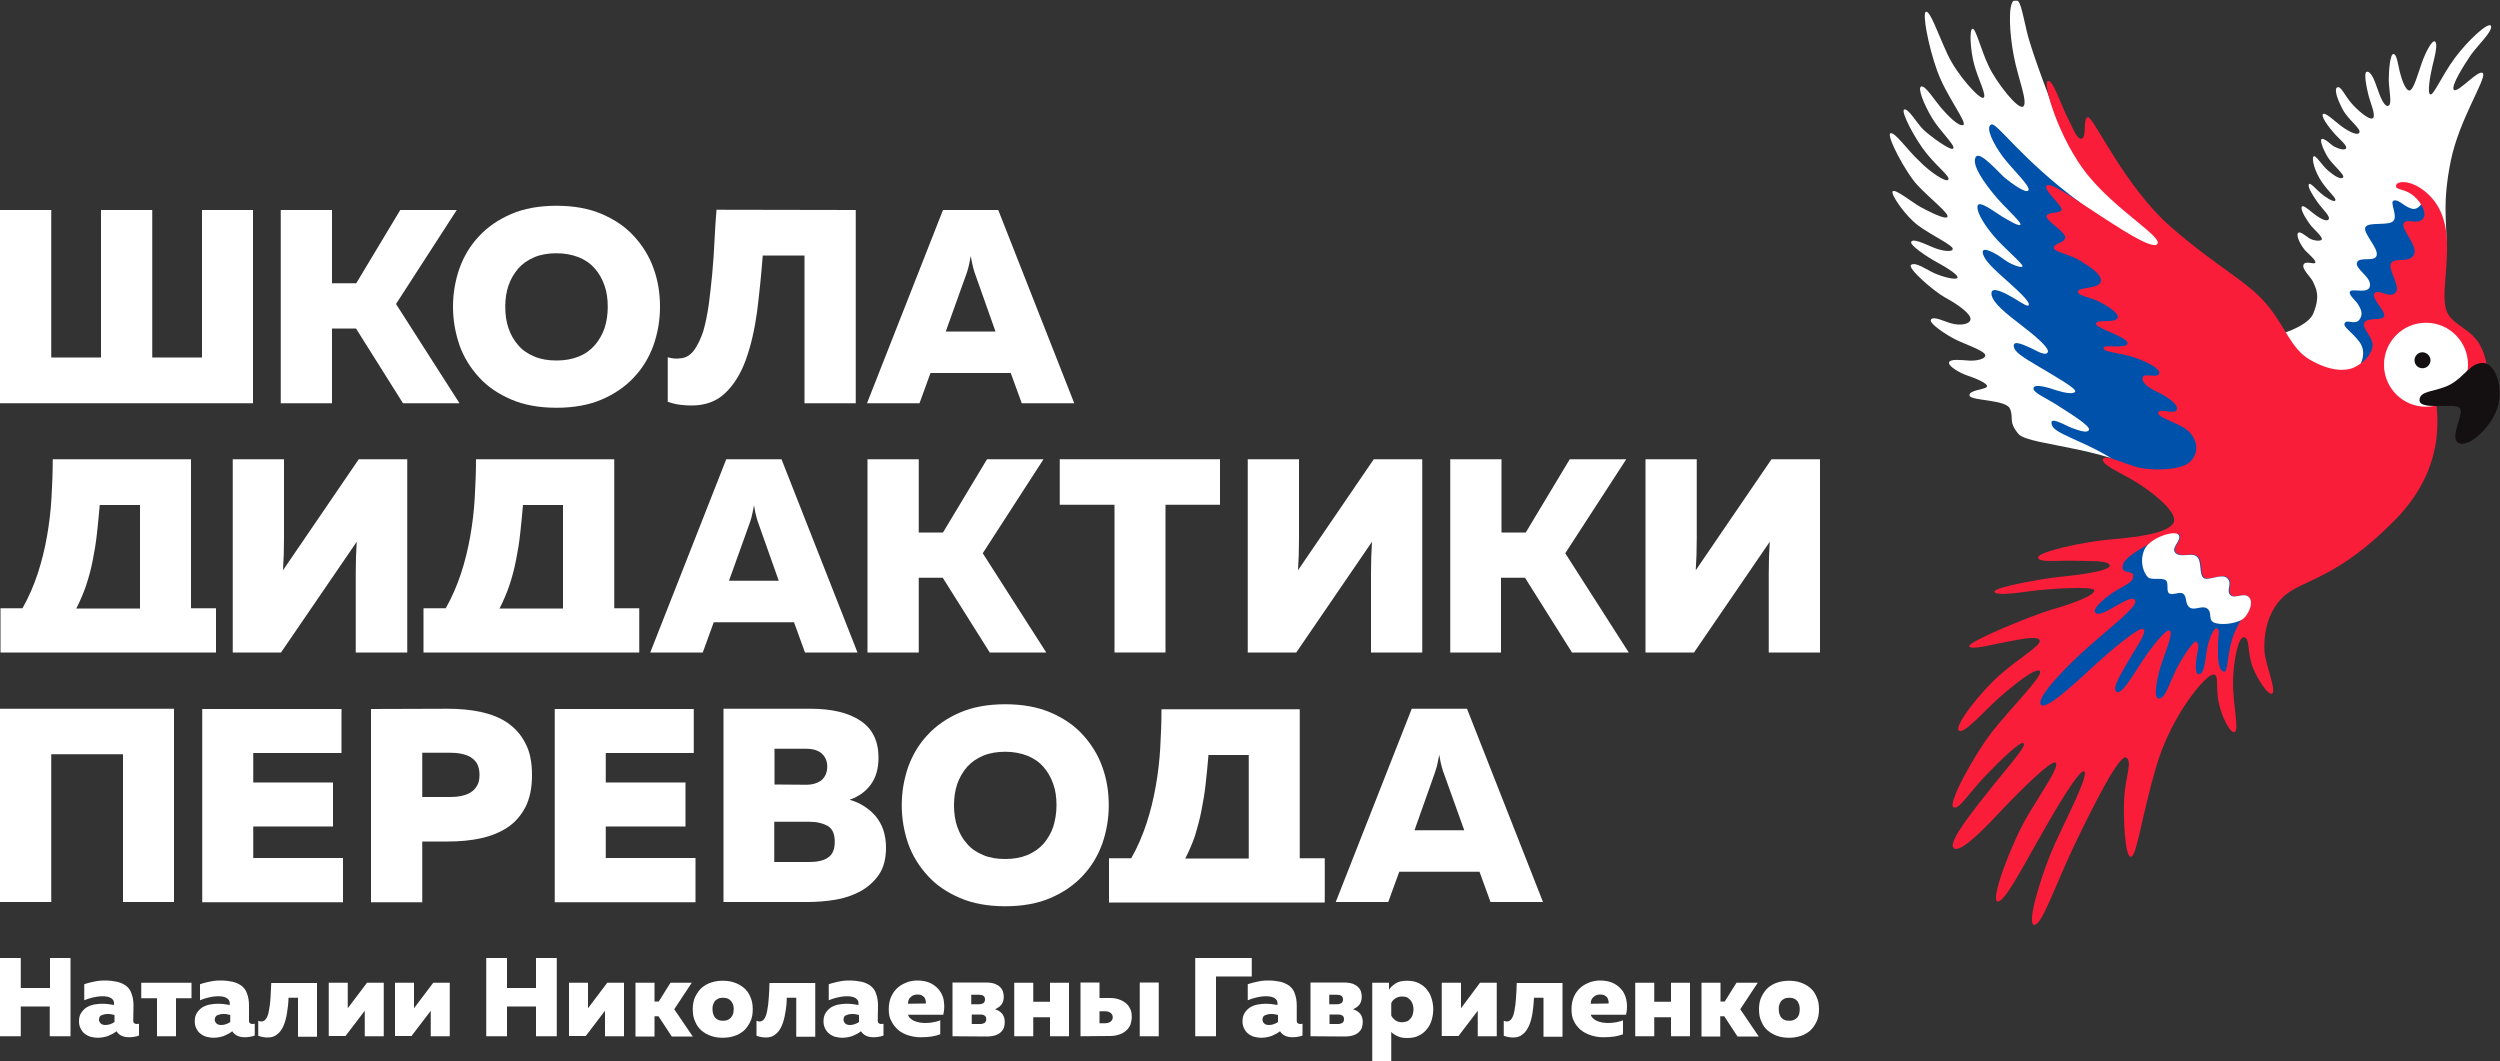 <?xml version="1.0" encoding="utf-8"?>
<!-- Generator: Adobe Illustrator 27.1.1, SVG Export Plug-In . SVG Version: 6.00 Build 0)  -->
<svg version="1.1" id="Layer_1" xmlns="http://www.w3.org/2000/svg" xmlns:xlink="http://www.w3.org/1999/xlink" x="0px" y="0px"
	 viewBox="0 0 1000 424.4" style="enable-background:new 0 0 1000 424.4;" xml:space="preserve">
<rect x="0" y="0" width="1000" height="424.4" fill="#333333" stroke="none"/>
<style type="text/css">
	.st0{clip-path:url(#SVGID_00000183217346446780836300000004927286883496235136_);}
	.st1{fill:#FFFFFF;}
	.st2{fill:#0051AA;}
	.st3{fill:#FA1D3A;}
	.st4{fill:#141011;}
</style>
<g>
	<g>
		<g>
			<defs>
				<rect id="SVGID_1_" y="0.3" width="1000" height="424"/>
			</defs>
			<clipPath id="SVGID_00000002377483973434227370000010607026410347628711_">
				<use xlink:href="#SVGID_1_"  style="overflow:visible;"/>
			</clipPath>
			<g style="clip-path:url(#SVGID_00000002377483973434227370000010607026410347628711_);">
				<path class="st1" d="M978.6,96.9c0-9.3-1.6-16.1,1.7-32.5s14.2-32.7,12.9-35s-9.9,7.8-11.6,6.6c-1.6-1.2,4.2-10.3,6.8-14.1
					c2.7-3.8,8.8-9.5,8-11.5S987.3,16,982,23.1c-5.3,7.2-8.4,14.8-9.8,14.7c-1.4-0.1-0.2-7.4,0.8-11.5c1-4,2.2-8.9,1-9.7
					c-1.2-0.8-3.9,4.6-5.3,8.6c-1.4,4-3.3,10.9-4.9,11c-1.5,0.1-3.1-4.2-3.9-7.5c-0.8-3.4-1.2-7-2.5-7.1s-1.9,6.2-1.9,10.4
					c0.1,4.2,1.4,9.6-0.1,10.3c-1.5,0.7-3.2-3.1-4.5-7s-2.7-6.9-4.2-6.6c-1.4,0.3,0.1,7.1,0.8,9.8s3,7.9,1.6,8.8
					c-1.4,0.9-6.1-3.2-8.6-6.1c-2.6-3-4.1-6.8-5.5-6.3c-1.5,0.5-0.2,4.6,2.1,8.9s7.6,7.8,6.6,9.3s-5.5-1.3-7.9-3.2s-5.7-5-6.6-4.3
					c-0.9,0.8,1.9,4.8,4.2,7.4c2.2,2.6,5.7,5.2,5,6.4c-0.8,1.1-4.5-0.5-5.4-1.2s-3.7-3.3-4.4-2.5c-0.7,0.4,0.7,4.3,2.6,7.3
					c2,3.1,7,7.1,6,8c-0.9,0.9-3.3-0.5-5.9-2.7c-2.6-2.2-5.1-6.6-5.9-5.7c-0.8,0.8,0.4,6,3.4,10.3c3,4.3,5.9,6.4,5.3,7.3
					c-0.6,0.9-4.2-1.5-5.9-3c-1.7-1.4-4.3-4.6-4.7-3.4c-0.4,1.1,1.5,4.3,3.6,7.2c2.1,2.9,5.3,5.7,4.3,6.8c-1,1.2-4.4-1.1-6.5-2.8
					c-2.1-1.7-4-3.4-4.3-2c-0.2,1.5,2.5,5.7,3.9,7.4c1.4,1.6,4.7,4.5,4.2,5.4s-3.6,0.4-5-0.5s-4-3.3-4.6-1.9c-0.6,1.5,1.6,5.3,3.2,7
					c1.6,1.6,4.3,3.9,3.8,4.7c-0.5,0.8-4-1-4.7,0.8c-0.7,1.9,3.1,5,3.9,7c0.8,2,3.1,5.1,0,12.5s-23.4,10.8-23.4,10.8l-35.8-43.4
					l-27.2-28.6l-17-19.5c0,0-9-23-11.1-31.8c-2.1-8.7-2.7-14.1-5.2-12.7c-2.5,1.3-1.8,13.3-0.1,22.1c1.6,8.7,5.8,18.6,3.8,20.3
					c-2,1.6-10.8-9.7-13.8-16.1c-3.1-6.4-5.2-15.3-6.5-15c-1.3,0.2-0.9,8.5,0.7,14.4c1.6,5.9,5.1,12.3,3.7,13.2
					c-1.4,0.9-10.5-9-14.4-17.4s-6.9-17.4-8.6-17c-1.6,0.3,0.9,13.8,4.5,23.7c3.6,10,12.2,20.8,10.4,21.6c-1.8,0.8-6.3-3.9-8.9-6.9
					c-2.6-3.1-6.3-9-7.9-8.5c-1.6,0.5,1.1,7.2,4.2,12.4c3,5.2,9.6,11.2,8.6,12.4c-0.9,1.2-9.4-5.1-11.9-7.5c-2.6-2.5-6-8.6-7.7-8.1
					c-1.6,0.5,4.2,11.8,9.1,17.8c5,6,9.4,9.1,8.5,10.3s-7.5-3.2-11.7-7.6c-4.4-4-9.6-11.6-11.4-11c-1.9,0.6,6,15.7,10.9,20.9
					c4.9,5.2,12.5,11.1,11.9,12.5c-0.7,1.4-7.4-2.1-10.8-3.9c-3.4-1.9-10-7.3-11.1-6.3s5.1,10,10.3,13.8s14,7.9,13.7,9.3
					c-0.2,1.4-4.5,0.8-8-0.7c-3.6-1.5-7.8-3.6-8.6-2.2c-0.8,1.3,6.4,6.1,10.1,8.1c3.7,2,9.3,5.4,8.3,6.4c-0.9,0.9-6.2-0.6-9.1-1.9
					c-3-1.3-7.7-4.8-9.4-3.3c-1.4,1.3,8.9,10.4,13.8,13.1c5,2.7,10.3,6.5,10,8.7c-0.4,2.2-4.7,2.4-7.5,1.6c-2.8-0.7-7.2-3.1-8.3-1.6
					c-1.1,1.4,5.9,6,9.6,7.9c3.7,1.9,11.7,4.5,12.1,6.3c0.3,1.7-4,2.5-6.9,2.2c-3-0.2-7.2-0.7-7.6,0.8c-0.3,1.5,4.3,4.2,7.3,5.2
					s8.3,3.1,7.9,4.4c-0.4,1.3-7.3,1.3-7,3.6c0.4,2.2,14.6,1.5,16.2,5.3c1.6,3.8-0.8,5.1,3.4,10.1c4.3,5,40.6,5.1,56.4,19.8
					c15.7,14.8,99.7-49.2,99.7-49.2L978.6,96.9z"/>
				<path class="st2" d="M855.5,192c-13.6-13.9-32.7-17.2-34.6-21.7c-1.9-4.5,5-0.2,7.9,0.9c3,1.1,6.3,2.2,6.8,0.7
					c0.5-1.6-7.7-6.6-12.2-9.5c-4.5-3-10.5-5.4-10-7.2c0.5-1.9,6.1-0.1,9.4,1c3.2,1,6.8,1.6,7.3,0.4c0.5-1.2-7.8-5.9-14.5-9.9
					s-10-5.9-10.1-8.4s4.9,0.1,7,1c2,0.9,5.7,3.3,6.6,1.6c0.9-1.6-5-6.6-12.1-12s-10.7-9.1-10.4-11.8c0.2-2.7,5.8,0.3,9,2.2
					c3.2,1.9,6.3,4.2,5.9,2.2c-0.4-2-7.2-7.8-11.3-11.5s-7.2-7-7.1-9.3c0.1-2.3,6,1.1,8.4,3s7.3,3.8,7.5,2.8c0.3-0.9-8.1-8-11.4-12
					c-3.3-3.9-6.9-9.1-6.6-12c0.3-2.9,7.4,2.7,9.8,4.1c2.4,1.4,7.1,4.3,7.4,3.2c0.3-1.1-7-7.5-10.6-12c-3.6-4.4-8.9-11.5-7.4-14.8
					c1.4-3.3,9.3,6.1,11.8,8.2c2.5,2,8.5,6.5,9.4,4.9s-6.8-8.7-10.4-13.6c-3.6-4.9-7-11.6-4.5-12.7c2.1-1.1,11.8,13.7,35.5,31.2
					c23.6,17.5,34.7,35.9,34.7,35.9l47.8,72.8L855.5,192z"/>
				<path class="st2" d="M939.7,150.5c4.7-2.7,7.4-9.3,4.1-13.7c-3.3-4.4-6.8-6-5.9-7.6c0.9-1.6,4.2,1,5.9-1.4
					c1.8-2.5,0.2-4.7-0.6-6.1s-4.2-4-3.1-5.2c1-1.2,7.4,1.3,7.9-2.2c0.5-3.6-6.1-6.7-5.2-9.3c0.9-2.6,7.4,0.1,7.9-3s-5.8-9-4.5-11.2
					s9.5-0.3,11.2-2.5c1.8-2.1-1.8-7.7,0.2-8.1c2-0.5,3.9,2.4,7.2,3.3c3.8,0.9,4.5-5.9,7.3-2s-3.9,40.3-4.9,41.7
					c-0.9,1.4-18.8,31.4-18.8,31.4L939.7,150.5z"/>
				<path class="st3" d="M992.3,138.6c-3.6-7.2-11.1-8.3-13.5-13.8s0.3-16.1,0-27.6s-4.5-17.5-9.8-21.4c-5.4-3.9-10.3-3.4-10.6-1.6
					c-0.3,1.9,3.4,1.1,7,4.1s5.7,7.7,3.4,9.6c-2.4,1.9-6.5-0.8-7.4,1.6s6.1,9.1,4.1,12.5s-7.7,0.8-9.1,3.3
					c-1.4,2.5,4.1,9.5,1.8,11.8c-2.4,2.4-6.8-1.7-8.4,0.2c-1.6,1.9,4.8,7.4,3.8,9.3c-0.9,1.9-7,0.1-7.9,2.6
					c-0.9,2.5,3.9,5.9,3.3,9.6c-0.7,3.7-4.3,6.9-7.9,8.4c-3.6,1.4-9.6,1.1-17.3-3.4c-7.7-4.6-9.7-13.5-17.5-22.5
					c-7.7-9-19.1-14.2-37.7-30.3c-18.6-16.1-31.2-44.3-33.4-44.1s-0.4,7.7-2.4,8.5c-1.9,0.8-3.4-3.7-6-8.8c-2.6-5.2-5.7-15-7.7-14.2
					c-2.1,0.8,4.3,23,15.9,37.5c11.7,14.4,29.7,24.6,28,27.6s-16.9-7.4-23.8-11.8c-6.9-4.4-18.8-13.1-20.5-11.5
					c-1.8,1.6,6.6,8.2,5.9,9.8c-0.8,1.6-4.8,0.5-5.9,2.2c-1.1,1.7,7.7,6.6,7.4,8.8c-0.3,2.2-4.6,2.4-4.6,4.1s6.6,2.6,10.9,5.4
					c4.3,2.7,8.5,5.4,7.9,8.2c-0.6,2.8-8.6,2.1-9.1,3.8c-0.5,1.7,4.7,2.4,7.7,3.8s9.6,5.2,8,7.1s-7.4,0.2-8.5,1.9
					c-1.1,1.7,12.9,5.5,12.6,8c-0.3,2.5-9.6,0.2-9.6,1.9s5.7,1.8,11.1,3.4c5.4,1.6,11.8,4.8,11.2,6.8s-5.5-0.2-6.5,1.3
					c-0.9,1.4,0.9,3.8,5,5.7s9.5,5.4,8.5,7.5c-0.9,2.2-6.8-0.9-7.4,1.1c-0.7,2.1,8.4,4,12.1,7.5c3.8,3.6,4.4,9,0.3,12.5
					c-4.1,3.4-15.9,3.2-20.8,1.9c-4.9-1.3-13.1-5.4-13.7-3.2c-0.7,2.2,7.1,5.4,12.7,8.8c5.7,3.4,17.3,12,15.6,16.4
					c-1.8,4.4-14.8,6-25.5,6.9s-29,5-28.8,7.2s8.2,1.1,14.7,1.3s13.7-0.2,14,1.9c0.3,2.1-12.1,3.8-18.8,4.4
					c-6.6,0.6-27.1,4.1-27.3,6s9.6,0.5,14.8-0.2s24.6-2.2,25.1-0.3s-8.6,5.4-16.9,7.7c-8.2,2.4-33.7,12.9-33.1,14.7
					c0.7,1.7,9.6-0.8,15.6-1.9s12.3-2.4,12.6-0.3s-8.4,7-16.1,13.8c-7.7,6.8-18.2,20.2-16.3,22.1s10.7-8.4,16.7-13.6
					s14.5-12,15.8-10.1s-11.8,14.8-19.3,24.4c-7.4,9.6-17.5,28.4-15.4,29.9c2,1.6,5.7-4.9,12.7-12.3c7.1-7.4,14.3-14.2,15.4-13.2
					c1.1,0.9-2.4,4.9-11.1,15.6c-8.6,10.7-18.9,23.5-17,26.1c1.9,2.7,10-4.9,18.1-13.6c8.2-8.7,21.4-21.9,22.9-20.3
					c1.4,1.6-4.3,9.6-10.9,20.6c-6.6,11-15,33.2-12.6,34.8c2.4,1.6,10.3-13.7,16.6-24.7c6.2-11,16.6-28.8,18.3-27.2
					c1.8,1.6-7,18.5-11.7,28.8s-11.5,31.5-8.5,32.5c3,0.9,7.8-13.9,15.9-31.1c8.2-17.2,18.3-37,21-35.8c2.7,1.3-0.2,7.7-0.7,15.9
					c-0.5,8.2,0.3,24.3,2.7,23.8s4.1-15.6,10.1-36.1s19.4-36.1,22.4-36.7c3-0.7,1.3,4.1,2.4,10.2c1,6.1,4.9,13.6,6.6,12.7
					c1.8-0.8-0.8-11.3-0.7-20.2c0.2-8.8,2.2-18.1,4.4-17.7c2.2,0.5,1.4,4.1,2.8,9.8c1.4,5.7,7.3,14.3,8.6,12.6
					c1.4-1.7-2.7-11.2-3.2-16.6c-0.4-5.4,0.5-15.9,8.1-22.5c7.7-6.6,20.9-6.6,44.2-30.3c23.3-23.8,15.4-47.7,16.2-50.2
					s21-3.4,21-3.4S995.9,145.7,992.3,138.6z"/>
				<path class="st1" d="M987.2,145.9c0,9.3-7.5,16.8-16.8,16.8s-16.8-7.5-16.8-16.8s7.5-16.8,16.8-16.8S987.2,136.6,987.2,145.9z"
					/>
				<path class="st2" d="M899.6,238.9c2.1,2.2-4.6,9.5-6.8,16.9s-1.5,14.2-3.7,12.7c-2.1-1.4-1.9-5.9-1.9-9.6
					c-0.1-3.7,0.9-7-0.3-7.5c-1.2-0.6-3,3.2-3.9,7.3c-0.9,4.1-1,10.1-3,10.9c-1.9,0.8-1.9-3.1-1.4-6.3c0.4-3.2,1.3-4.9,0.2-6.5
					s-7,7.8-9.3,13.1c-2.4,5.3-3.8,9.8-6.1,9.5c-2.4-0.3-0.2-9.8,1.3-14.2c1.5-4.4,4.5-11.6,3.3-12.9c-1.3-1.3-7.7,6.9-11.2,12.3
					c-3.6,5.4-8.2,13.6-10.2,12.1c-2.1-1.4,2.4-8.1,5.5-13.6c3.2-5.4,6.8-10.4,5.2-11.5s-13.8,9.3-18.7,13.8
					c-4.9,4.4-19.9,19.1-22.2,16.5c-2.2-2.6,9.7-15,19.1-23.3c9.4-8.3,19.5-16,18.6-18.3s-5.7,1.1-8.5,2.5c-2.7,1.5-6.1,3.7-7.5,2.2
					c-1.5-1.5,4.8-6.8,8.9-9.1c4.2-2.4,6.4-3.3,6.3-5.7c-0.1-2.4-5.6-0.1-4-4.7c1.6-4.6,21.2-13.8,22.5-11.6s-3.4,5.1-1.3,7.2
					c2.1,2.1,6.6-0.4,8.6,1.5s0.8,6.8,2.5,8.4c1.7,1.6,7.4-2,9.6,0.2c2.2,2.2-0.5,4.5,1.1,6.6C893.8,239.9,897.5,236.7,899.6,238.9z
					"/>
				<path class="st1" d="M899.6,238.9c2.1,2.2-0.4,7.1-2.3,8.6c-1.9,1.5-7.3,2.7-10.9,1.8c-3.6-0.9-1.3-3.9-3.3-5.7
					s-5.2,0.8-7.2-0.6c-2-1.4-1-4.1-2.5-5.4c-1.4-1.3-4.4,0.8-5.8-0.3c-1.2-0.9,0-4.3-1.3-5.2c-1.4-1.1-5.6,0-7-1.1
					c-1.6-1.4-3.7-6-1.6-11c2.1-5,12.6-8.2,13.8-6c1.3,2.2-3.4,5.1-1.3,7.2c2.1,2.1,6.6-0.4,8.6,1.5s0.8,6.8,2.5,8.4
					c1.7,1.6,7.4-2,9.6,0.2c2.2,2.2-0.5,4.5,1.1,6.6C893.8,239.9,897.5,236.7,899.6,238.9z"/>
				<path class="st1" d="M974.3,144.1c0,3-2.4,5.4-5.4,5.4s-5.4-2.4-5.4-5.4s2.4-5.4,5.4-5.4C971.9,138.7,974.3,141.1,974.3,144.1z"
					/>
				<path class="st4" d="M980.1,153.8c5.9-3.2,8-8.8,13.2-8.6s8.8,11.3,5,19.7s-12.3,14.7-15.3,12s2.8-11.5,0.9-13.7
					c-1.9-2.2-15.8,1.1-16.1-3C967.7,156,974.3,156.9,980.1,153.8z"/>
				<path class="st4" d="M972.2,144.1c0,1.7-1.4,3.2-3.2,3.2s-3.2-1.4-3.2-3.2c0-1.7,1.4-3.2,3.2-3.2
					C970.8,141,972.2,142.4,972.2,144.1z"/>
				<path class="st1" d="M0,161.3V84h20.5v59h19.9V84h20.5v59h19.9V84h20.4v77.3H0z"/>
				<path class="st1" d="M112.3,161.3V84h20.5v29.3h9.7L160.1,84h22.6l-24.3,37.6l25.4,39.7h-22.6l-18.8-29.9h-9.6v29.9H112.3z"/>
				<path class="st1" d="M181.2,122.7c0-5.4,0.9-10.5,2.6-15.4c1.8-4.9,4.3-9.1,7.8-12.8c3.4-3.7,7.8-6.7,12.9-8.9
					c5.1-2.2,11.2-3.3,18.1-3.3c6.9,0,13,1.1,18.1,3.3c5.1,2.2,9.5,5.1,12.9,8.9c3.4,3.7,6.1,8,7.8,12.8c1.8,4.9,2.6,10,2.6,15.4
					c0,5.4-0.9,10.5-2.6,15.4c-1.8,4.9-4.3,9.1-7.8,12.8c-3.4,3.7-7.8,6.7-12.9,8.9c-5.1,2.2-11.2,3.3-18.1,3.3
					c-6.9,0-13-1.1-18.1-3.3s-9.5-5.1-12.9-8.9c-3.4-3.7-6.1-8-7.8-12.8C182.1,133.1,181.2,128,181.2,122.7z M243.1,122.7
					c0-3.1-0.4-6-1.3-8.5c-0.9-2.6-2.2-4.9-3.9-6.8c-1.7-2-3.8-3.4-6.4-4.5c-2.6-1-5.5-1.6-8.9-1.6c-3.3,0-6.3,0.5-8.9,1.6
					c-2.6,1.1-4.7,2.6-6.4,4.5c-1.7,2-3,4.2-3.9,6.8c-0.9,2.6-1.3,5.5-1.3,8.5c0,3.1,0.4,6,1.3,8.6c0.9,2.6,2.2,4.9,3.9,6.8
					c1.7,2,3.8,3.4,6.4,4.5c2.6,1.1,5.5,1.6,8.9,1.6c3.3,0,6.2-0.5,8.9-1.6c2.6-1,4.7-2.6,6.4-4.5c1.7-2,3-4.2,3.9-6.8
					C242.7,128.6,243.1,125.7,243.1,122.7z"/>
				<path class="st1" d="M342.3,84v77.3h-20.5v-59.1h-16.7c-0.6,7.9-1.4,15.5-2.3,22.7c-1,7.2-2.5,13.6-4.5,19.1s-4.8,10-8.2,13.2
					c-3.4,3.3-7.9,5-13.5,5c-1.5,0-3-0.1-4.6-0.3s-3.2-0.6-4.9-1.2v-17.8c1.6,0.5,3.4,0.7,5.3,0.4c2.1-0.2,3.8-1.3,5.3-3.3
					c1.4-2,2.6-4.5,3.6-7.5c0.9-3.1,1.6-6.6,2.2-10.6c0.5-4,1-8.1,1.4-12.5c0.4-4.3,0.7-8.7,0.9-13.1c0.2-4.4,0.5-8.5,0.8-12.4
					L342.3,84L342.3,84z"/>
				<path class="st1" d="M346.8,161.3L377.2,84h22.1l30.4,77.3h-21l-4.4-12.1h-32.1l-4.4,12.1H346.8z M378.3,132.6h19.9l-7.9-22.3
					c-0.4-1-0.7-2-1-3.1s-0.6-2.7-1-4.8c-0.4,2.1-0.7,3.7-1,4.8c-0.3,1.1-0.6,2.1-1,3.1L378.3,132.6z"/>
				<path class="st1" d="M0.2,261v-17.7H9c2.5-4.4,4.5-9.1,6.1-13.9c1.6-4.9,2.8-9.8,3.7-14.9c0.9-5.1,1.5-10.2,1.8-15.4
					s0.5-10.3,0.5-15.4h55.3v59.6h10V261H0.2L0.2,261z M39.9,201.9c-0.3,3.8-0.7,7.5-1.1,11.3c-0.4,3.8-1,7.4-1.7,10.9
					c-0.7,3.6-1.6,6.9-2.7,10.2c-1.1,3.2-2.4,6.2-3.9,9.1H56V202H39.9V201.9z"/>
				<path class="st1" d="M169.4,261v-17.7h8.9c2.5-4.4,4.5-9.1,6.1-13.9c1.6-4.9,2.8-9.8,3.7-14.9c0.9-5.1,1.5-10.2,1.8-15.4
					s0.5-10.3,0.5-15.4h55.3v59.6h10V261H169.4L169.4,261z M209.2,201.9c-0.3,3.8-0.7,7.5-1.1,11.3c-0.4,3.8-1,7.4-1.7,10.9
					c-0.7,3.6-1.6,6.9-2.7,10.2c-1.1,3.2-2.4,6.2-3.9,9.1h25.4V202h-16V201.9z"/>
				<path class="st1" d="M443.6,361v-17.7h8.9c2.5-4.4,4.5-9.1,6.1-13.9c1.6-4.9,2.8-9.8,3.7-14.9c0.9-5.1,1.5-10.2,1.8-15.4
					c0.3-5.2,0.5-10.3,0.5-15.4h55.3v59.6h10V361H443.6L443.6,361z M483.4,301.9c-0.3,3.8-0.7,7.5-1.1,11.3s-1,7.4-1.7,10.9
					c-0.7,3.6-1.6,6.9-2.6,10.2c-1.1,3.2-2.4,6.2-3.9,9.1h25.4V302h-16.1L483.4,301.9L483.4,301.9z"/>
				<path class="st1" d="M142.3,261v-31.6c0-2.1,0.1-4.3,0.1-6.6c0.1-2.2,0.2-4.3,0.3-6.1L112.4,261H93.1v-77.3h20.5v31.6
					c0,2.1-0.1,4.3-0.1,6.6c-0.1,2.3-0.2,4.3-0.3,6.2l30.3-44.4h19.4V261H142.3L142.3,261z"/>
				<path class="st1" d="M260.1,261l30.4-77.3h22.1L343,261h-21l-4.4-12.1h-32.1l-4.4,12.1H260.1z M291.6,232.3h19.9l-7.9-22.3
					c-0.4-1-0.7-2-1-3.1s-0.7-2.7-1-4.8c-0.4,2.1-0.7,3.7-1,4.8s-0.6,2.1-1,3.1L291.6,232.3z"/>
				<path class="st1" d="M347,261v-77.3h20.5V213h9.7l17.6-29.3h22.6l-24.3,37.6l25.4,39.7h-22.6l-18.8-29.9h-9.6V261H347z"/>
				<path class="st1" d="M488,183.7v18.2h-21.8V261h-20.4v-59.1h-21.9v-18.2H488L488,183.7z"/>
				<path class="st1" d="M548.4,261v-31.6c0-2.1,0.1-4.3,0.1-6.6c0.1-2.2,0.2-4.3,0.3-6.1L518.5,261h-19.4v-77.3h20.5v31.6
					c0,2.1-0.1,4.3-0.1,6.6c-0.1,2.3-0.2,4.3-0.3,6.2l30.3-44.4h19.4V261H548.4L548.4,261z"/>
				<path class="st1" d="M580.1,261v-77.3h20.5V213h9.7l17.6-29.3h22.6l-24.4,37.6l25.4,39.7h-22.7L610,231.1h-9.6V261H580.1z"/>
				<path class="st1" d="M707.5,261v-31.6c0-2.1,0.1-4.3,0.1-6.6c0.1-2.2,0.2-4.3,0.3-6.1L677.6,261h-19.4v-77.3h20.5v31.6
					c0,2.1-0.1,4.3-0.1,6.6c-0.1,2.3-0.2,4.3-0.3,6.2l30.3-44.4H728V261H707.5L707.5,261z"/>
				<path class="st1" d="M0,360.8v-77.3h69.6v77.3H49.2v-59.1H20.5v59.1H0z"/>
				<path class="st1" d="M136.6,283.5v17.7h-35.3V313h31.9v17.6h-31.9v12.6h35.9v17.7H80.9v-77.3h55.7V283.5z"/>
				<path class="st1" d="M179.1,283.5c4.8,0,9.2,0.4,13.3,1.3s7.7,2.3,10.7,4.4s5.4,4.8,7.1,8.2c1.8,3.4,2.6,7.6,2.6,12.7
					s-0.9,9.3-2.6,12.7c-1.8,3.4-4.1,6.1-7.1,8.1s-6.6,3.5-10.7,4.4c-4.1,0.9-8.5,1.3-13.3,1.3h-10.2v24.3h-20.5v-77.3L179.1,283.5
					L179.1,283.5z M191.8,310c0-1.7-0.3-3.2-0.9-4.4c-0.6-1.1-1.5-2-2.6-2.7s-2.4-1.1-3.8-1.4c-1.4-0.3-2.8-0.4-4.4-0.4h-11.2v17.7
					H180c1.5,0,3-0.1,4.4-0.4s2.7-0.7,3.8-1.4c1.1-0.7,2-1.6,2.6-2.7C191.5,313.2,191.8,311.7,191.8,310z"/>
				<path class="st1" d="M277.5,283.5v17.7h-35.2V313h31.9v17.6h-31.9v12.6h35.9v17.7h-56.3v-77.3h55.6V283.5z"/>
				<path class="st1" d="M324.3,283.5c8.5,0,15.1,1.6,19.9,4.8c4.8,3.2,7.2,8.1,7.2,14.8c0,4.3-1,7.8-3,10.6c-2,2.8-4.8,4.9-8.6,6.2
					c2.1,0.6,4,1.4,5.7,2.5c1.8,1.1,3.3,2.4,4.7,4c1.3,1.6,2.4,3.4,3.1,5.5s1.1,4.5,1.1,7.1c0,4.4-0.9,8-2.8,10.8s-4.4,5-7.4,6.7
					c-3,1.6-6.4,2.8-10.1,3.4s-7.4,0.9-11.1,0.9h-33.6v-77.3H324.3z M333.9,336.7c0-3.1-0.9-5.2-2.8-6.3c-1.9-1.1-4.4-1.7-7.4-1.7
					h-14v16.1h14c3.1,0,5.6-0.5,7.4-1.7C333,341.9,333.9,339.8,333.9,336.7z M330.9,306.6c0-2.2-0.8-3.9-2.2-5.2
					c-1.5-1.3-3.6-1.9-6.3-1.9h-12.6v14.3l12.6,0.1c2.7,0,4.8-0.7,6.3-1.9C330.2,310.6,330.9,308.8,330.9,306.6z"/>
				<path class="st1" d="M360.7,322.1c0-5.4,0.9-10.5,2.6-15.4c1.8-4.9,4.3-9.1,7.8-12.8c3.4-3.7,7.8-6.7,12.9-8.9
					c5.1-2.2,11.2-3.3,18.1-3.3s13,1.1,18.1,3.3c5.1,2.2,9.5,5.1,12.9,8.9c3.4,3.7,6.1,8,7.8,12.8c1.8,4.9,2.6,10,2.6,15.4
					s-0.9,10.5-2.6,15.4c-1.8,4.9-4.3,9.1-7.8,12.8c-3.4,3.7-7.8,6.7-12.9,8.9c-5.1,2.2-11.2,3.3-18.1,3.3s-13-1.1-18.1-3.3
					c-5.1-2.2-9.5-5.1-12.9-8.9c-3.4-3.7-6.1-8-7.8-12.8C361.6,332.6,360.7,327.5,360.7,322.1z M422.6,322.1c0-3.1-0.4-6-1.3-8.5
					c-0.9-2.6-2.2-4.9-3.9-6.8c-1.7-2-3.8-3.4-6.4-4.5c-2.6-1-5.5-1.6-8.9-1.6c-3.3,0-6.3,0.5-8.9,1.6s-4.7,2.6-6.4,4.5
					c-1.7,2-3,4.2-3.9,6.8c-0.9,2.6-1.3,5.5-1.3,8.5c0,3.1,0.4,6,1.3,8.6s2.2,4.9,3.9,6.8c1.7,2,3.8,3.4,6.4,4.5s5.5,1.6,8.9,1.6
					c3.3,0,6.2-0.5,8.9-1.6c2.6-1.1,4.7-2.6,6.4-4.5c1.7-2,3-4.2,3.9-6.8C422.1,328.1,422.6,325.2,422.6,322.1z"/>
				<path class="st1" d="M534.3,360.8l30.4-77.3h22.1l30.4,77.3h-21l-4.4-12.1h-32.1l-4.4,12.1H534.3z M565.8,332.1h19.9l-8-22.3
					c-0.4-0.9-0.7-2-1-3.1s-0.7-2.7-1-4.8c-0.4,2.1-0.7,3.7-1,4.8c-0.3,1.1-0.7,2.1-1,3.1L565.8,332.1z"/>
				<path class="st1" d="M28.2,383.2v31.3h-8.3v-11.9H8.3v11.9H0v-31.3h8.3v12H20v-12H28.2z"/>
				<path class="st1" d="M53.3,408.3c0,0.5,0.2,0.9,0.4,1c0.3,0.2,0.7,0.3,1,0.3s0.6-0.1,0.9-0.1v4.7c-0.5,0.2-1.1,0.4-1.8,0.5
					s-1.4,0.2-2.1,0.2c-2.4,0-4.1-0.8-5.1-2.4c-1,0.8-2.2,1.4-3.4,1.9c-1.2,0.4-2.6,0.7-4.1,0.7c-1,0-2-0.2-2.9-0.4
					c-0.9-0.3-1.7-0.7-2.4-1.3c-0.7-0.5-1.2-1.3-1.6-2.1c-0.4-0.8-0.6-1.7-0.6-2.8c0-1.4,0.3-2.5,0.9-3.4c0.6-0.9,1.3-1.6,2.2-2.2
					c0.9-0.5,1.9-0.9,3-1.1s2.2-0.3,3.2-0.3c1.6,0,3.2,0.2,4.7,0.5v-0.8c0-0.8-0.4-1.4-1.1-1.9c-0.7-0.5-1.9-0.8-3.4-0.8
					c-1.4,0-2.8,0.2-4,0.5c-1.3,0.3-2.4,0.7-3.4,1.1v-6.4c0.4-0.2,1-0.3,1.6-0.5s1.3-0.3,2.1-0.5s1.5-0.3,2.3-0.4s1.6-0.1,2.4-0.1
					c1.7,0,3.2,0.2,4.7,0.5c1.4,0.3,2.6,0.9,3.6,1.6c1,0.8,1.8,1.8,2.2,3.1c0.5,1.3,0.8,2.9,0.8,4.8L53.3,408.3L53.3,408.3z
					 M39.6,407.9c0,0.5,0.2,1,0.7,1.5c0.4,0.4,1.1,0.6,1.9,0.6c0.6,0,1.2-0.1,1.8-0.3c0.5-0.2,1.1-0.4,1.8-0.9V406
					c-0.3-0.1-0.8-0.2-1.3-0.3c-0.5-0.1-1-0.1-1.5-0.1c-0.9,0-1.7,0.2-2.4,0.5C39.9,406.4,39.6,407,39.6,407.9z"/>
				<path class="st1" d="M62.8,414.5v-15.2h-6.3v-6.2h20.1v6.2h-6.2v15.2H62.8z"/>
				<path class="st1" d="M99.6,408.3c0,0.5,0.2,0.9,0.4,1c0.3,0.2,0.7,0.3,1,0.3s0.6-0.1,0.9-0.1v4.7c-0.5,0.2-1.1,0.4-1.8,0.5
					c-0.7,0.1-1.4,0.2-2.1,0.2c-2.4,0-4.1-0.8-5.1-2.4c-1,0.8-2.2,1.4-3.4,1.9c-1.2,0.4-2.6,0.7-4.1,0.7c-1,0-2-0.2-2.9-0.4
					c-0.9-0.3-1.7-0.7-2.4-1.3c-0.7-0.5-1.2-1.3-1.6-2.1c-0.4-0.8-0.6-1.7-0.6-2.8c0-1.4,0.3-2.5,0.9-3.4s1.3-1.6,2.2-2.2
					c0.9-0.5,1.9-0.9,3-1.1s2.2-0.3,3.2-0.3c1.6,0,3.2,0.2,4.7,0.5v-0.8c0-0.8-0.4-1.4-1.1-1.9s-1.9-0.8-3.4-0.8
					c-1.4,0-2.8,0.2-4,0.5c-1.3,0.3-2.4,0.7-3.4,1.1v-6.4c0.4-0.2,1-0.3,1.6-0.5s1.3-0.3,2.1-0.5c0.8-0.2,1.5-0.3,2.3-0.4
					s1.6-0.1,2.4-0.1c1.7,0,3.2,0.2,4.6,0.5s2.6,0.9,3.6,1.6c1,0.8,1.8,1.8,2.2,3.1c0.5,1.3,0.8,2.9,0.8,4.8L99.6,408.3L99.6,408.3z
					 M85.9,407.9c0,0.5,0.2,1,0.7,1.5c0.4,0.4,1.1,0.6,1.9,0.6c0.6,0,1.2-0.1,1.8-0.3c0.5-0.2,1.1-0.4,1.8-0.9V406
					c-0.3-0.1-0.7-0.2-1.3-0.3c-0.5-0.1-1-0.1-1.5-0.1c-0.9,0-1.7,0.2-2.4,0.5C86.3,406.4,85.9,407,85.9,407.9z"/>
				<path class="st1" d="M114.8,405.2c-0.3,2-0.8,3.7-1.4,5.1s-1.4,2.6-2.5,3.4c-1,0.9-2.3,1.3-3.8,1.3c-1.1,0-2.5-0.2-3.8-0.7v-6
					c0.4,0.2,0.9,0.3,1.2,0.3c0.8,0,1.5-0.4,2-1.2c0.5-0.8,0.9-1.9,1.1-3.3c0.3-1.4,0.5-3.1,0.6-4.9c0.1-1.9,0.2-3.9,0.3-6h18.3
					v21.5h-7.6v-15.6h-3.8C115.4,401.1,115.1,403.2,114.8,405.2z"/>
				<path class="st1" d="M131.5,414.5v-21.4h7.6v10.2l7.7-10.2h6.7v21.4h-7.6v-10.2l-7.7,10.1h-6.7V414.5z"/>
				<path class="st1" d="M158,414.5v-21.4h7.6v10.2l7.7-10.2h6.6v21.4h-7.6v-10.2l-7.7,10.1H158V414.5z"/>
				<path class="st1" d="M222.7,383.2v31.3h-8.3v-11.9h-11.6v11.9h-8.3v-31.3h8.3v12h11.6v-12H222.7z"/>
				<path class="st1" d="M227.6,414.5v-21.4h7.6v10.2l7.7-10.2h6.7v21.4H242v-10.2l-7.7,10.1h-6.7V414.5z"/>
				<path class="st1" d="M254.2,414.5v-21.4h7.6v7.5h1.7l4.7-7.5h8.5l-7,10.6l7.4,10.9h-8.4l-5.3-8.1h-1.6v8.1h-7.6L254.2,414.5
					L254.2,414.5z"/>
				<path class="st1" d="M277.1,403.7c0-1.9,0.3-3.6,1-5s1.5-2.6,2.6-3.6c1.1-0.9,2.4-1.7,3.8-2.1c1.5-0.5,3-0.7,4.6-0.7
					s3.2,0.2,4.6,0.7c1.5,0.5,2.7,1.2,3.8,2.1c1.1,0.9,2,2.1,2.6,3.6c0.7,1.4,1,3.1,1,5s-0.3,3.6-1,5s-1.5,2.6-2.6,3.6
					c-1.1,0.9-2.4,1.7-3.8,2.1c-1.5,0.5-3,0.7-4.6,0.7s-3.2-0.2-4.6-0.7c-1.5-0.5-2.7-1.2-3.8-2.1c-1.1-0.9-2-2.1-2.6-3.6
					C277.4,407.3,277.1,405.7,277.1,403.7z M293.5,403.7c0-0.6-0.1-1.2-0.2-1.7c-0.2-0.5-0.4-1-0.8-1.5c-0.3-0.4-0.8-0.8-1.3-1
					c-0.5-0.3-1.2-0.4-2-0.4s-1.4,0.1-2,0.4c-0.5,0.3-1,0.6-1.3,1s-0.5,0.9-0.7,1.5c-0.2,0.5-0.2,1.1-0.2,1.7s0.1,1.2,0.2,1.7
					c0.2,0.5,0.4,1.1,0.7,1.5c0.3,0.4,0.8,0.8,1.3,1c0.5,0.3,1.2,0.4,2,0.4s1.4-0.1,2-0.4s1-0.6,1.3-1s0.6-0.9,0.8-1.5
					C293.3,404.9,293.5,404.3,293.5,403.7z"/>
				<path class="st1" d="M314.1,405.2c-0.3,2-0.8,3.7-1.4,5.1s-1.4,2.6-2.5,3.4c-1,0.9-2.3,1.3-3.8,1.3c-1.1,0-2.5-0.2-3.8-0.7v-6
					c0.4,0.2,0.9,0.3,1.2,0.3c0.8,0,1.5-0.4,2-1.2c0.5-0.8,0.9-1.9,1.1-3.3c0.3-1.4,0.5-3.1,0.6-4.9c0.1-1.9,0.3-3.9,0.3-6h18.3
					v21.5h-7.6v-15.6h-3.8C314.7,401.1,314.5,403.2,314.1,405.2z"/>
				<path class="st1" d="M351.1,408.3c0,0.5,0.2,0.9,0.4,1c0.3,0.2,0.7,0.3,1,0.3s0.6-0.1,0.9-0.1v4.7c-0.5,0.2-1.1,0.4-1.8,0.5
					c-0.7,0.1-1.4,0.2-2.1,0.2c-2.4,0-4.1-0.8-5.1-2.4c-1,0.8-2.2,1.4-3.4,1.9c-1.2,0.4-2.6,0.7-4.1,0.7c-1,0-2-0.2-2.9-0.4
					c-0.9-0.3-1.7-0.7-2.4-1.3c-0.7-0.5-1.2-1.3-1.6-2.1c-0.4-0.8-0.6-1.7-0.6-2.8c0-1.4,0.3-2.5,0.9-3.4s1.3-1.6,2.2-2.2
					c0.9-0.5,1.9-0.9,3-1.1s2.2-0.3,3.2-0.3c1.6,0,3.2,0.2,4.7,0.5v-0.8c0-0.8-0.4-1.4-1.1-1.9s-1.9-0.8-3.4-0.8
					c-1.4,0-2.8,0.2-4,0.5c-1.3,0.3-2.4,0.7-3.4,1.1v-6.4c0.4-0.2,1-0.3,1.6-0.5s1.3-0.3,2.1-0.5c0.8-0.2,1.5-0.3,2.3-0.4
					s1.6-0.1,2.4-0.1c1.7,0,3.2,0.2,4.7,0.5c1.4,0.3,2.6,0.9,3.6,1.6c1,0.8,1.8,1.8,2.2,3.1c0.5,1.3,0.8,2.9,0.8,4.8L351.1,408.3
					L351.1,408.3z M337.4,407.9c0,0.5,0.2,1,0.7,1.5c0.4,0.4,1.1,0.6,1.9,0.6c0.6,0,1.2-0.1,1.8-0.3c0.5-0.2,1.1-0.4,1.8-0.9V406
					c-0.3-0.1-0.8-0.2-1.3-0.3c-0.5-0.1-1-0.1-1.5-0.1c-0.9,0-1.7,0.2-2.4,0.5S337.4,407,337.4,407.9z"/>
				<path class="st1" d="M355.5,403.7c0-2.1,0.4-3.9,1.1-5.3c0.7-1.5,1.6-2.6,2.8-3.6c1.1-0.9,2.4-1.5,3.7-2
					c1.3-0.4,2.6-0.6,3.7-0.6c2.3,0,4.2,0.4,5.7,1.2c1.5,0.8,2.7,1.9,3.6,3.2c0.8,1.3,1.4,2.7,1.5,4.4c0.2,1.6,0.1,3.3-0.3,4.9
					h-14.1c0.2,0.6,0.5,1.1,1,1.5c0.4,0.4,1,0.8,1.6,1c0.6,0.3,1.3,0.4,2,0.6c0.7,0.1,1.5,0.2,2.2,0.2c1.2,0,2.4-0.1,3.3-0.3
					c1-0.2,2-0.4,2.8-0.8v5.6c-1,0.4-2.2,0.7-3.4,0.9c-1.3,0.2-2.8,0.3-4.5,0.3c-1.8,0-3.4-0.3-5-0.8c-1.5-0.5-2.9-1.2-4-2.2
					s-2.1-2.2-2.7-3.6C355.8,407.2,355.5,405.6,355.5,403.7z M370.3,401.4c0.1-0.3,0.1-0.6,0-1s-0.2-0.8-0.4-1.2
					c-0.2-0.4-0.6-0.7-1.1-1s-1.1-0.4-1.8-0.4c-1,0-2,0.3-2.7,1c-0.8,0.7-1.1,1.5-1.1,2.7L370.3,401.4L370.3,401.4z"/>
				<path class="st1" d="M381,414.5V393h13.3c1.5,0,2.7,0.2,3.6,0.5c0.9,0.4,1.7,0.8,2.2,1.4c0.5,0.5,0.9,1.1,1.1,1.8
					c0.2,0.7,0.3,1.3,0.3,1.9c0,1.3-0.3,2.4-0.9,3.2c-0.6,0.8-1.5,1.4-2.6,1.9c2.6,0.8,3.9,2.5,3.9,5.1c0,0.7-0.1,1.4-0.3,2.1
					c-0.2,0.7-0.6,1.3-1.2,1.9c-0.5,0.5-1.3,1-2.2,1.3c-0.9,0.3-2.1,0.5-3.6,0.5L381,414.5L381,414.5z M388.6,401.7h3.1
					c0.6,0,1.1-0.2,1.6-0.4c0.4-0.3,0.7-0.8,0.7-1.5s-0.2-1.2-0.7-1.5c-0.4-0.3-1-0.4-1.7-0.4h-3.1v3.8H388.6z M388.7,409.6h3.5
					c0.6,0,1.1-0.2,1.6-0.4c0.4-0.3,0.7-0.8,0.7-1.5s-0.2-1.2-0.7-1.5c-0.4-0.3-1-0.4-1.7-0.4h-3.4V409.6L388.7,409.6z"/>
				<path class="st1" d="M405.7,414.5v-21.4h7.6v7.6h6.7v-7.6h7.6v21.4H420v-7.6h-6.7v7.6H405.7z"/>
				<path class="st1" d="M432.2,414.5V393h7.6v6.2h4.1c1.5,0,2.7,0.2,3.8,0.6c1.1,0.4,2,0.9,2.8,1.6s1.3,1.5,1.7,2.4s0.5,1.9,0.5,3
					c0,1-0.2,2-0.5,3c-0.4,0.9-0.9,1.7-1.7,2.4c-0.8,0.7-1.7,1.3-2.8,1.6c-1.1,0.4-2.4,0.6-3.8,0.6L432.2,414.5L432.2,414.5z
					 M439.8,409.3h2.1c1,0,1.8-0.2,2.4-0.7c0.5-0.4,0.8-1,0.8-1.7s-0.3-1.3-0.8-1.7c-0.5-0.4-1.3-0.7-2.4-0.7h-2.1V409.3z
					 M455.9,393h7.6v21.5h-7.6V393z"/>
				<path class="st1" d="M478.1,414.5v-31.3h22.6v7.4h-14.3v23.9H478.1z"/>
				<path class="st1" d="M518.7,408.3c0,0.5,0.2,0.9,0.4,1c0.3,0.2,0.7,0.3,1,0.3s0.6-0.1,0.9-0.1v4.7c-0.5,0.2-1.1,0.4-1.8,0.5
					s-1.4,0.2-2.1,0.2c-2.4,0-4.1-0.8-5.1-2.4c-1,0.8-2.2,1.4-3.4,1.9c-1.2,0.4-2.6,0.7-4.1,0.7c-1,0-2-0.2-2.9-0.4
					c-0.9-0.3-1.7-0.7-2.4-1.3c-0.7-0.5-1.2-1.3-1.6-2.1c-0.4-0.8-0.6-1.7-0.6-2.8c0-1.4,0.3-2.5,0.9-3.4s1.3-1.6,2.2-2.2
					c0.9-0.5,1.9-0.9,3-1.1s2.2-0.3,3.2-0.3c1.6,0,3.2,0.2,4.7,0.5v-0.8c0-0.8-0.4-1.4-1.1-1.9s-1.9-0.8-3.4-0.8
					c-1.4,0-2.8,0.2-4,0.5c-1.3,0.3-2.4,0.7-3.4,1.1v-6.4c0.4-0.2,1-0.3,1.6-0.5s1.3-0.3,2.1-0.5c0.8-0.2,1.5-0.3,2.3-0.4
					s1.6-0.1,2.4-0.1c1.7,0,3.2,0.2,4.6,0.5c1.4,0.3,2.6,0.9,3.6,1.6c1,0.8,1.8,1.8,2.2,3.1c0.5,1.3,0.8,2.9,0.8,4.8L518.7,408.3
					L518.7,408.3L518.7,408.3z M505,407.9c0,0.5,0.2,1,0.7,1.5c0.4,0.4,1.1,0.6,1.9,0.6c0.6,0,1.2-0.1,1.8-0.3
					c0.5-0.2,1.1-0.4,1.8-0.9V406c-0.3-0.1-0.8-0.2-1.3-0.3c-0.5-0.1-1-0.1-1.5-0.1c-0.9,0-1.7,0.2-2.4,0.5
					C505.3,406.4,505,407,505,407.9z"/>
				<path class="st1" d="M524.2,414.5V393h13.3c1.5,0,2.7,0.2,3.6,0.5c0.9,0.4,1.7,0.8,2.2,1.4c0.5,0.5,0.9,1.1,1.1,1.8
					c0.2,0.7,0.3,1.3,0.3,1.9c0,1.3-0.3,2.4-0.9,3.2c-0.6,0.8-1.5,1.4-2.6,1.9c2.6,0.8,3.9,2.5,3.9,5.1c0,0.7-0.1,1.4-0.3,2.1
					s-0.6,1.3-1.2,1.9c-0.5,0.5-1.3,1-2.2,1.3s-2.1,0.5-3.6,0.5L524.2,414.5L524.2,414.5z M531.8,401.7h3.1c0.6,0,1.1-0.2,1.6-0.4
					c0.4-0.3,0.7-0.8,0.7-1.5s-0.2-1.2-0.7-1.5c-0.4-0.3-1-0.4-1.7-0.4h-3.1v3.8H531.8z M531.8,409.6h3.5c0.6,0,1.1-0.2,1.6-0.4
					c0.4-0.3,0.7-0.8,0.7-1.5s-0.2-1.2-0.7-1.5c-0.4-0.3-1-0.4-1.7-0.4h-3.4L531.8,409.6L531.8,409.6z"/>
				<path class="st1" d="M555.6,395.9c0.5-0.9,1.4-1.7,2.6-2.5c1.2-0.8,2.7-1.1,4.7-1.1c1.8,0,3.3,0.3,4.7,1
					c1.3,0.7,2.4,1.5,3.2,2.6c0.9,1.1,1.5,2.3,1.9,3.7c0.4,1.4,0.6,2.7,0.6,4.1s-0.2,2.8-0.6,4.2c-0.4,1.4-1,2.6-1.9,3.7
					s-1.9,2-3.2,2.6c-1.3,0.7-2.8,1-4.7,1c-1.5,0-2.8-0.2-3.8-0.7c-1-0.4-1.9-1-2.6-1.7v11.6h-7.6v-31.3h6.7L555.6,395.9
					L555.6,395.9z M565.4,403.7c0-0.6-0.1-1.3-0.3-1.9s-0.4-1.1-0.8-1.6c-0.4-0.5-0.9-0.9-1.4-1.2c-0.6-0.3-1.3-0.4-2.1-0.4
					c-1,0-2,0.3-2.7,0.8c-0.8,0.5-1.3,1.1-1.6,1.9v4.9c0.3,0.7,0.9,1.3,1.6,1.9c0.8,0.5,1.6,0.8,2.7,0.8c0.8,0,1.5-0.2,2.1-0.4
					c0.6-0.3,1-0.7,1.4-1.2s0.7-1,0.8-1.6C565.3,405,565.4,404.4,565.4,403.7z"/>
				<path class="st1" d="M576.7,414.5v-21.4h7.7v10.2l7.6-10.2h6.7v21.4h-7.6v-10.2l-7.7,10.1h-6.7V414.5z"/>
				<path class="st1" d="M613,405.2c-0.3,2-0.8,3.7-1.4,5.1c-0.7,1.4-1.4,2.6-2.5,3.4c-1,0.9-2.3,1.3-3.8,1.3
					c-1.1,0-2.5-0.2-3.8-0.7v-6c0.4,0.2,0.9,0.3,1.2,0.3c0.8,0,1.5-0.4,2-1.2s0.9-1.9,1.1-3.3c0.3-1.4,0.5-3.1,0.6-4.9
					c0.2-1.9,0.2-3.9,0.3-6H625v21.5h-7.6v-15.6h-3.8C613.5,401.1,613.3,403.2,613,405.2z"/>
				<path class="st1" d="M628.6,403.7c0-2.1,0.4-3.9,1.1-5.3c0.7-1.5,1.6-2.6,2.8-3.6c1.1-0.9,2.4-1.5,3.7-2
					c1.3-0.4,2.6-0.6,3.7-0.6c2.3,0,4.2,0.4,5.7,1.2c1.5,0.8,2.7,1.9,3.6,3.2c0.8,1.3,1.3,2.7,1.5,4.4c0.2,1.6,0.1,3.3-0.3,4.9
					h-14.1c0.2,0.6,0.5,1.1,1,1.5c0.4,0.4,1,0.8,1.6,1c0.6,0.3,1.3,0.4,2,0.6c0.7,0.1,1.5,0.2,2.2,0.2c1.2,0,2.4-0.1,3.3-0.3
					c1-0.2,2-0.4,2.8-0.8v5.6c-1,0.4-2.2,0.7-3.4,0.9c-1.3,0.2-2.8,0.3-4.5,0.3c-1.8,0-3.4-0.3-5-0.8c-1.5-0.5-2.9-1.2-4.1-2.2
					c-1.1-1-2.1-2.2-2.7-3.6C628.9,407.2,628.6,405.6,628.6,403.7z M643.4,401.4c0.1-0.3,0.1-0.6,0-1s-0.2-0.8-0.4-1.2
					c-0.2-0.4-0.6-0.7-1.1-1s-1.1-0.4-1.8-0.4c-1,0-2,0.3-2.7,1c-0.8,0.7-1.1,1.5-1.1,2.7L643.4,401.4L643.4,401.4z"/>
				<path class="st1" d="M654.1,414.5v-21.4h7.6v7.6h6.7v-7.6h7.6v21.4h-7.6v-7.6h-6.7v7.6H654.1z"/>
				<path class="st1" d="M680.6,414.5v-21.4h7.6v7.5h1.7l4.7-7.5h8.5l-7,10.6l7.4,10.9H695l-5.3-8.1h-1.6v8.1h-7.5L680.6,414.5
					L680.6,414.5z"/>
				<path class="st1" d="M703.6,403.7c0-1.9,0.3-3.6,1-5s1.5-2.6,2.6-3.6c1.1-0.9,2.4-1.7,3.8-2.1c1.5-0.5,3-0.7,4.6-0.7
					s3.2,0.2,4.6,0.7c1.5,0.5,2.7,1.2,3.8,2.1s2,2.1,2.6,3.6c0.7,1.4,1,3.1,1,5s-0.3,3.6-1,5s-1.5,2.6-2.6,3.6
					c-1.1,0.9-2.4,1.7-3.8,2.1c-1.5,0.5-3,0.7-4.6,0.7s-3.2-0.2-4.6-0.7c-1.5-0.5-2.7-1.2-3.8-2.1s-2-2.1-2.6-3.6
					C703.9,407.3,703.6,405.7,703.6,403.7z M719.9,403.7c0-0.6-0.1-1.2-0.2-1.7c-0.2-0.5-0.4-1-0.7-1.5c-0.3-0.4-0.8-0.8-1.3-1
					c-0.5-0.3-1.2-0.4-2-0.4s-1.4,0.1-2,0.4c-0.5,0.3-1,0.6-1.3,1s-0.5,0.9-0.7,1.5c-0.2,0.5-0.2,1.1-0.2,1.7s0.1,1.2,0.2,1.7
					c0.2,0.5,0.4,1.1,0.7,1.5s0.8,0.8,1.3,1c0.5,0.3,1.2,0.4,2,0.4s1.4-0.1,2-0.4c0.5-0.3,1-0.6,1.3-1s0.6-0.9,0.7-1.5
					C719.8,404.9,719.9,404.3,719.9,403.7z"/>
			</g>
		</g>
	</g>
</g>
</svg>
